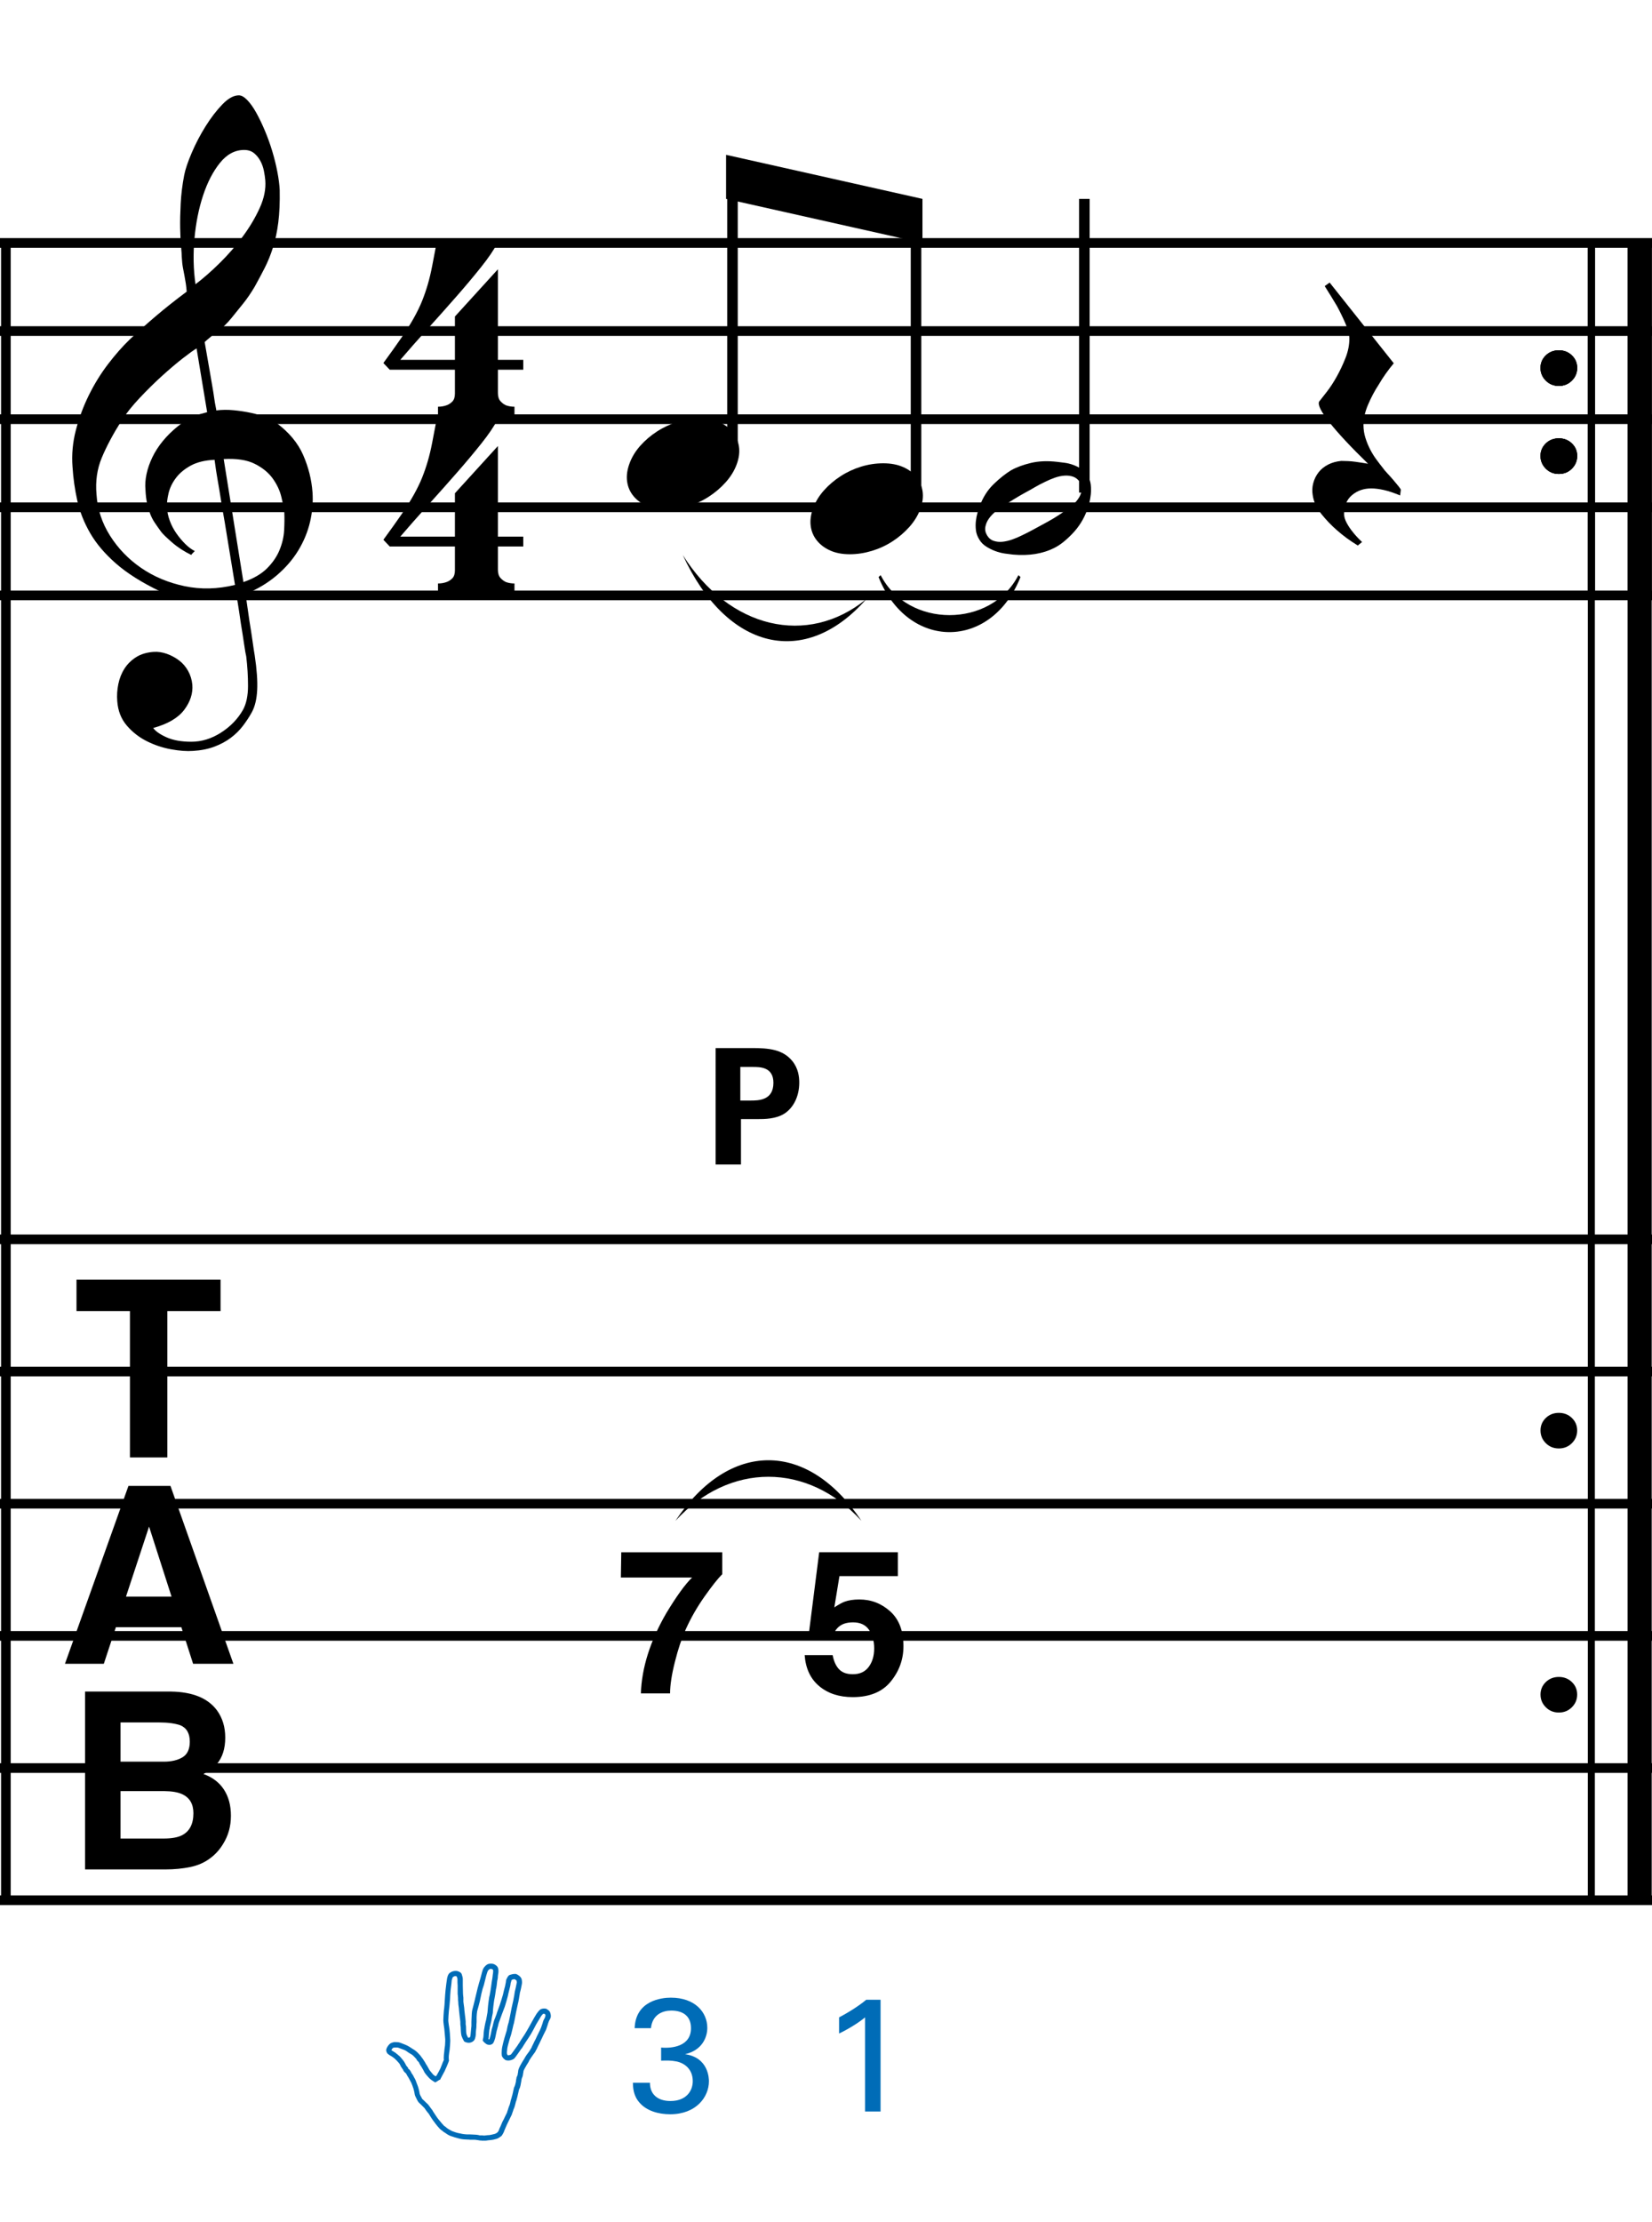 <?xml version="1.0" encoding="utf-8"?>
<!-- Generator: Adobe Illustrator 14.0.0, SVG Export Plug-In . SVG Version: 6.00 Build 43363)  -->
<!DOCTYPE svg PUBLIC "-//W3C//DTD SVG 1.1//EN" "http://www.w3.org/Graphics/SVG/1.1/DTD/svg11.dtd">
<svg version="1.1" id="Layer_1" xmlns="http://www.w3.org/2000/svg" xmlns:xlink="http://www.w3.org/1999/xlink" x="0px" y="0px"
	 width="175.5px" height="236px" viewBox="0 0 175.5 236" enable-background="new 0 0 175.5 236" xml:space="preserve">
<line fill="none" stroke="#000000" stroke-width="1.024" stroke-miterlimit="10" x1="0.625" y1="25.805" x2="0.625" y2="201.835"/>
<g>
	<path d="M25.15,63.361c-0.699,0.125-1.441,0.2-2.228,0.225s-1.554,0.006-2.302-0.056c-0.749-0.062-1.441-0.149-2.078-0.262
		C17.906,63.156,17.388,63,16.989,62.8c-1.922-0.923-3.476-1.903-4.661-2.938c-1.186-1.036-2.103-2.115-2.751-3.239
		C8.927,55.5,8.472,54.345,8.209,53.16s-0.431-2.377-0.505-3.575c-0.1-1.297,0.019-2.595,0.355-3.894
		c0.337-1.297,0.799-2.539,1.385-3.725c0.586-1.185,1.26-2.277,2.022-3.276c0.761-0.998,1.528-1.872,2.302-2.621
		c0.898-0.848,1.84-1.69,2.827-2.527c0.985-0.836,2.065-1.69,3.238-2.564c-0.025-0.324-0.056-0.611-0.094-0.861
		s-0.081-0.505-0.131-0.768c-0.05-0.262-0.106-0.555-0.168-0.88c-0.063-0.324-0.106-0.724-0.131-1.198
		c0-0.2-0.025-0.568-0.075-1.104c-0.05-0.537-0.082-1.185-0.094-1.947c-0.013-0.761,0.006-1.628,0.056-2.602
		c0.05-0.973,0.174-1.984,0.375-3.032c0.125-0.624,0.393-1.417,0.805-2.377c0.412-0.96,0.899-1.891,1.46-2.789
		s1.154-1.672,1.778-2.321c0.624-0.648,1.21-0.973,1.759-0.973c0.274,0,0.574,0.168,0.898,0.505
		c0.324,0.337,0.643,0.786,0.955,1.348s0.618,1.198,0.917,1.909c0.299,0.711,0.562,1.441,0.786,2.19
		c0.225,0.749,0.405,1.485,0.543,2.208c0.137,0.724,0.218,1.361,0.243,1.91c0.024,1.298-0.025,2.439-0.15,3.425
		c-0.125,0.986-0.312,1.872-0.562,2.658s-0.542,1.51-0.879,2.171c-0.337,0.662-0.693,1.329-1.067,2.003
		c-0.399,0.674-0.805,1.267-1.216,1.778c-0.412,0.512-0.83,1.029-1.254,1.553c-0.449,0.549-0.917,1.005-1.404,1.367
		c-0.487,0.362-0.968,0.755-1.441,1.179c0.225,1.273,0.424,2.421,0.599,3.444c0.075,0.449,0.149,0.886,0.225,1.311
		c0.075,0.424,0.137,0.817,0.187,1.179c0.05,0.362,0.1,0.662,0.15,0.898c0.05,0.237,0.075,0.381,0.075,0.431
		c0.599-0.075,1.217-0.081,1.853-0.019c0.637,0.062,1.248,0.156,1.834,0.281c0.586,0.125,1.11,0.287,1.573,0.487
		c0.461,0.2,0.829,0.387,1.104,0.562c1.348,0.999,2.303,2.141,2.864,3.426c0.562,1.286,0.892,2.602,0.992,3.949
		c0.075,1.048-0.013,2.103-0.262,3.164c-0.25,1.061-0.668,2.071-1.254,3.033c-0.586,0.96-1.348,1.84-2.284,2.639
		c-0.936,0.798-2.04,1.46-3.313,1.984c0.15,1.023,0.287,1.971,0.412,2.845c0.125,0.749,0.237,1.479,0.337,2.19
		s0.174,1.204,0.225,1.479c0.225,1.497,0.312,2.726,0.262,3.688c-0.05,0.96-0.237,1.741-0.562,2.34
		c-0.275,0.499-0.593,0.985-0.955,1.46c-0.362,0.474-0.792,0.898-1.292,1.273c-0.5,0.375-1.08,0.686-1.741,0.936
		c-0.661,0.249-1.417,0.399-2.265,0.449c-0.649,0.05-1.423-0.007-2.321-0.168c-0.898-0.163-1.759-0.449-2.583-0.861
		c-0.824-0.412-1.535-0.967-2.134-1.666c-0.599-0.699-0.936-1.56-1.011-2.583c-0.05-0.599-0.013-1.205,0.112-1.816
		c0.125-0.612,0.343-1.16,0.655-1.647c0.312-0.487,0.724-0.893,1.235-1.217c0.511-0.325,1.142-0.512,1.891-0.562
		c0.449-0.025,0.904,0.043,1.367,0.206c0.461,0.162,0.892,0.393,1.292,0.692c0.399,0.299,0.724,0.674,0.973,1.123
		s0.399,0.936,0.449,1.46c0.075,0.923-0.212,1.816-0.861,2.677c-0.649,0.861-1.747,1.503-3.294,1.928
		c0.249,0.349,0.724,0.68,1.422,0.992c0.699,0.312,1.573,0.468,2.621,0.468c1.098,0,2.153-0.325,3.164-0.973
		c1.011-0.649,1.791-1.46,2.34-2.434c0.349-0.649,0.524-1.492,0.524-2.527c0-1.036-0.063-2.078-0.188-3.126
		c-0.05-0.175-0.125-0.605-0.225-1.292c-0.1-0.687-0.212-1.404-0.337-2.152C25.474,65.408,25.324,64.434,25.15,63.361z
		 M20.264,49.454c-0.661,0.362-1.186,0.799-1.572,1.31c-0.387,0.512-0.649,1.055-0.786,1.628c-0.137,0.575-0.193,1.086-0.168,1.535
		c0.024,0.449,0.125,0.911,0.299,1.385c0.174,0.474,0.406,0.917,0.693,1.329c0.287,0.412,0.599,0.786,0.936,1.123
		s0.68,0.592,1.029,0.768c-0.05,0.049-0.093,0.093-0.131,0.131s-0.082,0.081-0.131,0.131c-0.05,0.05-0.087,0.1-0.112,0.15
		c-0.773-0.375-1.454-0.818-2.04-1.329c-0.587-0.512-0.968-0.88-1.142-1.104c-0.275-0.374-0.512-0.711-0.711-1.011
		c-0.2-0.299-0.362-0.618-0.487-0.955c-0.125-0.337-0.231-0.705-0.318-1.104c-0.088-0.399-0.144-0.873-0.168-1.422
		c-0.05-0.524-0.013-1.08,0.112-1.666c0.125-0.586,0.331-1.179,0.618-1.778c0.287-0.599,0.661-1.179,1.123-1.741
		s1.004-1.092,1.629-1.591c0.324-0.249,0.618-0.449,0.879-0.599c0.262-0.149,0.505-0.281,0.73-0.393
		c0.225-0.112,0.456-0.199,0.693-0.262c0.237-0.062,0.493-0.131,0.768-0.206l-1.123-6.776c-0.3,0.175-0.787,0.524-1.46,1.048
		s-1.41,1.148-2.208,1.872c-0.799,0.724-1.591,1.504-2.377,2.34c-0.786,0.836-1.429,1.641-1.928,2.415
		c-0.898,1.423-1.597,2.733-2.096,3.931c-0.5,1.198-0.687,2.496-0.562,3.893c0.099,1.573,0.58,3.039,1.441,4.399
		c0.861,1.36,1.965,2.502,3.313,3.426c1.348,0.923,2.883,1.566,4.605,1.928c1.722,0.361,3.506,0.318,5.354-0.131
		c-0.399-2.471-0.762-4.68-1.086-6.626c-0.149-0.824-0.287-1.634-0.412-2.433c-0.125-0.799-0.243-1.51-0.355-2.134
		c-0.112-0.624-0.219-1.322-0.318-2.096C21.768,48.886,20.925,49.092,20.264,49.454z M25.936,15.928
		c-0.973,0-1.829,0.456-2.564,1.366c-0.736,0.912-1.335,2.066-1.797,3.463c-0.462,1.398-0.768,2.933-0.917,4.604
		c-0.15,1.672-0.113,3.282,0.112,4.83c0.823-0.624,1.685-1.379,2.583-2.265c0.898-0.885,1.716-1.828,2.452-2.826
		c0.736-0.998,1.335-2.009,1.797-3.033c0.461-1.023,0.655-1.997,0.581-2.92c-0.025-0.3-0.075-0.637-0.15-1.011
		c-0.075-0.375-0.2-0.724-0.375-1.048c-0.175-0.324-0.399-0.599-0.674-0.824C26.709,16.041,26.36,15.928,25.936,15.928z
		 M25.861,61.827c1.073-0.375,1.909-0.861,2.508-1.46c0.599-0.599,1.042-1.249,1.329-1.947c0.287-0.699,0.449-1.398,0.487-2.097
		c0.037-0.699,0.043-1.323,0.019-1.872c-0.05-0.449-0.156-1.011-0.318-1.685c-0.163-0.674-0.468-1.323-0.917-1.947
		c-0.449-0.624-1.086-1.142-1.91-1.554c-0.823-0.412-1.922-0.58-3.294-0.505L25.861,61.827z"/>
</g>
<g>
	<path d="M23.43,135.915v3.345h-5.652v15.547h-3.974V139.26H8.127v-3.345H23.43z"/>
</g>
<g>
	<path d="M13.645,157.83h4.466l6.684,18.892h-4.281l-1.247-3.884h-6.957l-1.281,3.884H6.901L13.645,157.83z M13.385,169.583h4.838
		l-2.387-7.434L13.385,169.583z"/>
</g>
<g>
	<path d="M23.062,181.684c0.578,0.804,0.867,1.765,0.867,2.884c0,1.153-0.292,2.081-0.875,2.781
		c-0.326,0.394-0.806,0.752-1.441,1.077c0.964,0.35,1.692,0.905,2.183,1.666s0.736,1.684,0.736,2.769
		c0,1.119-0.28,2.123-0.841,3.012c-0.357,0.59-0.803,1.085-1.338,1.486c-0.603,0.462-1.314,0.778-2.134,0.949
		c-0.82,0.171-1.71,0.256-2.67,0.256H9.037v-18.892h9.13C20.47,179.706,22.102,180.376,23.062,181.684z M12.805,182.952v4.166h4.592
		c0.82,0,1.486-0.156,1.998-0.468c0.512-0.312,0.768-0.865,0.768-1.66c0-0.88-0.338-1.461-1.015-1.743
		c-0.583-0.196-1.328-0.295-2.232-0.295H12.805z M12.805,190.245v5.037h4.587c0.819,0,1.457-0.11,1.913-0.333
		c0.828-0.41,1.242-1.196,1.242-2.358c0-0.982-0.401-1.657-1.204-2.025c-0.448-0.205-1.077-0.312-1.888-0.32H12.805z"/>
</g>
<g>
	<path d="M52.896,58.045v2.471c0,0.375,0.087,0.661,0.262,0.861c0.174,0.199,0.375,0.349,0.599,0.449
		c0.274,0.099,0.574,0.149,0.898,0.149v0.974h-8.124v-0.974c0.324,0,0.624-0.05,0.898-0.149c0.225-0.075,0.43-0.206,0.618-0.393
		c0.187-0.188,0.281-0.468,0.281-0.842v-2.546h-6.926l-0.674-0.711c0.749-1.023,1.385-1.916,1.91-2.677
		c0.524-0.761,0.967-1.466,1.329-2.115c0.361-0.648,0.655-1.254,0.879-1.815c0.225-0.562,0.424-1.142,0.599-1.741
		c0.174-0.599,0.331-1.254,0.468-1.965s0.293-1.528,0.468-2.452h6.477c-0.375,0.724-0.955,1.579-1.741,2.564
		c-0.786,0.986-1.666,2.035-2.64,3.145c-0.973,1.111-1.984,2.247-3.032,3.407c-1.048,1.16-2.021,2.265-2.92,3.313h5.803v-4.605
		l4.567-5.017v9.622h2.695v1.048H52.896z"/>
</g>
<g>
	<path d="M52.896,39.271v2.471c0,0.375,0.087,0.661,0.262,0.861c0.174,0.199,0.375,0.349,0.599,0.449
		c0.274,0.099,0.574,0.149,0.898,0.149v0.974h-8.124v-0.974c0.324,0,0.624-0.05,0.898-0.149c0.225-0.075,0.43-0.206,0.618-0.393
		c0.187-0.188,0.281-0.468,0.281-0.842v-2.546h-6.926l-0.674-0.711c0.749-1.023,1.385-1.916,1.91-2.677
		c0.524-0.761,0.967-1.466,1.329-2.115c0.361-0.648,0.655-1.254,0.879-1.815c0.225-0.562,0.424-1.142,0.599-1.741
		c0.174-0.599,0.331-1.254,0.468-1.965s0.293-1.528,0.468-2.452h6.477c-0.375,0.724-0.955,1.579-1.741,2.564
		c-0.786,0.986-1.666,2.035-2.64,3.145c-0.973,1.111-1.984,2.247-3.032,3.407c-1.048,1.16-2.021,2.265-2.92,3.313h5.803v-4.605
		l4.567-5.017v9.622h2.695v1.048H52.896z"/>
</g>
<line fill="none" stroke="#000000" stroke-width="2.562" stroke-miterlimit="10" x1="174.188" y1="25.805" x2="174.188" y2="63.242"/>
<line fill="none" stroke="#000000" stroke-width="0.747" stroke-miterlimit="10" x1="169.055" y1="25.805" x2="169.055" y2="63.242"/>
<g>
	<path d="M163.656,39.08c0-0.524,0.188-0.967,0.562-1.329c0.375-0.362,0.836-0.543,1.386-0.543c0.549,0,1.011,0.181,1.385,0.543
		c0.375,0.362,0.562,0.805,0.562,1.329c0,0.524-0.187,0.973-0.562,1.348c-0.374,0.374-0.836,0.562-1.385,0.562
		c-0.55,0-1.011-0.188-1.386-0.562C163.844,40.053,163.656,39.604,163.656,39.08z"/>
</g>
<g>
	<path d="M163.656,48.43c0-0.524,0.188-0.967,0.562-1.329c0.375-0.362,0.836-0.543,1.386-0.543c0.549,0,1.011,0.181,1.385,0.543
		c0.375,0.362,0.562,0.805,0.562,1.329c0,0.524-0.187,0.973-0.562,1.348c-0.374,0.374-0.836,0.562-1.385,0.562
		c-0.55,0-1.011-0.188-1.386-0.562C163.844,49.403,163.656,48.954,163.656,48.43z"/>
</g>
<line fill="none" stroke="#000000" stroke-width="2.562" stroke-miterlimit="10" x1="174.188" y1="25.805" x2="174.188" y2="63.242"/>
<line fill="none" stroke="#000000" stroke-width="0.747" stroke-miterlimit="10" x1="169.055" y1="25.805" x2="169.055" y2="63.242"/>
<g>
	<path d="M163.656,39.08c0-0.524,0.188-0.967,0.562-1.329c0.375-0.362,0.836-0.543,1.386-0.543c0.549,0,1.011,0.181,1.385,0.543
		c0.375,0.362,0.562,0.805,0.562,1.329c0,0.524-0.187,0.973-0.562,1.348c-0.374,0.374-0.836,0.562-1.385,0.562
		c-0.55,0-1.011-0.188-1.386-0.562C163.844,40.053,163.656,39.604,163.656,39.08z"/>
</g>
<g>
	<path d="M163.656,48.43c0-0.524,0.188-0.967,0.562-1.329c0.375-0.362,0.836-0.543,1.386-0.543c0.549,0,1.011,0.181,1.385,0.543
		c0.375,0.362,0.562,0.805,0.562,1.329c0,0.524-0.187,0.973-0.562,1.348c-0.374,0.374-0.836,0.562-1.385,0.562
		c-0.55,0-1.011-0.188-1.386-0.562C163.844,49.403,163.656,48.954,163.656,48.43z"/>
</g>
<line fill="none" stroke="#000000" stroke-width="2.562" stroke-miterlimit="10" x1="174.188" y1="25.805" x2="174.188" y2="201.835"/>
<line fill="none" stroke="#000000" stroke-width="0.747" stroke-miterlimit="10" x1="169.055" y1="25.805" x2="169.055" y2="201.835"/>
<g>
	<path d="M163.656,39.08c0-0.524,0.188-0.967,0.562-1.329c0.375-0.362,0.836-0.543,1.386-0.543c0.549,0,1.011,0.181,1.385,0.543
		c0.375,0.362,0.562,0.805,0.562,1.329c0,0.524-0.187,0.973-0.562,1.348c-0.374,0.374-0.836,0.562-1.385,0.562
		c-0.55,0-1.011-0.188-1.386-0.562C163.844,40.053,163.656,39.604,163.656,39.08z"/>
</g>
<g>
	<path d="M163.656,48.43c0-0.524,0.188-0.967,0.562-1.329c0.375-0.362,0.836-0.543,1.386-0.543c0.549,0,1.011,0.181,1.385,0.543
		c0.375,0.362,0.562,0.805,0.562,1.329c0,0.524-0.187,0.973-0.562,1.348c-0.374,0.374-0.836,0.562-1.385,0.562
		c-0.55,0-1.011-0.188-1.386-0.562C163.844,49.403,163.656,48.954,163.656,48.43z"/>
</g>
<g>
	<path d="M163.656,151.94c0-0.523,0.188-0.967,0.562-1.329c0.375-0.361,0.836-0.543,1.386-0.543c0.549,0,1.011,0.182,1.385,0.543
		c0.375,0.362,0.562,0.806,0.562,1.329c0,0.524-0.187,0.974-0.562,1.348c-0.374,0.375-0.836,0.562-1.385,0.562
		c-0.55,0-1.011-0.187-1.386-0.562C163.844,152.914,163.656,152.465,163.656,151.94z"/>
</g>
<g>
	<path d="M163.656,179.99c0-0.523,0.188-0.967,0.562-1.329c0.375-0.361,0.836-0.543,1.386-0.543c0.549,0,1.011,0.182,1.385,0.543
		c0.375,0.362,0.562,0.806,0.562,1.329c0,0.524-0.187,0.974-0.562,1.348c-0.374,0.375-0.836,0.562-1.385,0.562
		c-0.55,0-1.011-0.187-1.386-0.562C163.844,180.964,163.656,180.515,163.656,179.99z"/>
</g>
<line fill="none" stroke="#000000" stroke-width="1.028" stroke-miterlimit="10" x1="0" y1="25.805" x2="175.748" y2="25.805"/>
<line fill="none" stroke="#000000" stroke-width="1.028" stroke-miterlimit="10" x1="0" y1="35.164" x2="175.748" y2="35.164"/>
<line fill="none" stroke="#000000" stroke-width="1.028" stroke-miterlimit="10" x1="0" y1="44.524" x2="175.748" y2="44.524"/>
<line fill="none" stroke="#000000" stroke-width="1.028" stroke-miterlimit="10" x1="0" y1="53.882" x2="175.748" y2="53.882"/>
<line fill="none" stroke="#000000" stroke-width="1.028" stroke-miterlimit="10" x1="0" y1="63.242" x2="175.748" y2="63.242"/>
<line fill="none" stroke="#000000" stroke-width="1.028" stroke-miterlimit="10" x1="0" y1="131.64" x2="175.748" y2="131.64"/>
<line fill="none" stroke="#000000" stroke-width="1.028" stroke-miterlimit="10" x1="0" y1="145.679" x2="175.748" y2="145.679"/>
<line fill="none" stroke="#000000" stroke-width="1.028" stroke-miterlimit="10" x1="0" y1="159.717" x2="175.748" y2="159.717"/>
<line fill="none" stroke="#000000" stroke-width="1.028" stroke-miterlimit="10" x1="0" y1="173.757" x2="175.748" y2="173.757"/>
<line fill="none" stroke="#000000" stroke-width="1.028" stroke-miterlimit="10" x1="0" y1="187.796" x2="175.748" y2="187.796"/>
<line fill="none" stroke="#000000" stroke-width="1.028" stroke-miterlimit="10" x1="0" y1="201.835" x2="175.748" y2="201.835"/>
<g>
</g>
<g>
</g>
<g>
	<path d="M76.024,111.321h3.825c1.784,0,3.276,0.12,4.305,1.355c0.652,0.789,0.755,1.681,0.755,2.315c0,1.44-0.6,2.658-1.578,3.293
		c-0.909,0.583-2.161,0.583-2.812,0.583h-1.801v4.819h-2.693V111.321z M78.648,116.896h1.063c0.857,0,2.453,0,2.453-1.887
		c0-1.681-1.423-1.681-2.178-1.681h-1.338V116.896z"/>
</g>
<g>
	<path d="M66.88,49.216c0.25-0.674,0.63-1.297,1.142-1.872c0.511-0.574,1.104-1.079,1.778-1.516
		c0.674-0.437,1.397-0.773,2.171-1.011c0.773-0.237,1.56-0.356,2.358-0.356c0.798,0,1.498,0.131,2.097,0.393
		c0.599,0.262,1.073,0.612,1.422,1.048c0.349,0.437,0.567,0.949,0.655,1.535c0.087,0.586,0.006,1.217-0.243,1.891
		c-0.25,0.674-0.637,1.304-1.161,1.891c-0.524,0.586-1.123,1.098-1.797,1.535c-0.674,0.437-1.404,0.773-2.19,1.011
		s-1.566,0.356-2.34,0.356c-0.799,0-1.492-0.131-2.078-0.393c-0.587-0.262-1.061-0.618-1.423-1.067
		c-0.362-0.449-0.58-0.967-0.655-1.553C66.543,50.52,66.63,49.89,66.88,49.216z"/>
</g>
<line fill="none" stroke="#000000" stroke-width="1.121" stroke-miterlimit="10" x1="77.816" y1="47.643" x2="77.816" y2="18.785"/>
<g>
	<path fill="#006CB7" d="M51.214,227.376c-0.041-0.02-0.122-0.02-0.223-0.02c-0.081,0-0.162-0.041-0.264-0.041
		c-0.101-0.021-0.223-0.04-0.324-0.04c-0.102,0-0.284,0-0.446,0c-0.142-0.021-0.264-0.021-0.345-0.021
		c-0.162,0-0.547-0.021-0.832-0.102c-0.243-0.061-0.73-0.203-0.933-0.284c-0.183-0.061-0.446-0.243-0.588-0.345
		c-0.02,0-0.041-0.02-0.061-0.04c-0.061-0.021-0.102-0.062-0.142-0.102c-0.041-0.041-0.101-0.081-0.162-0.122
		c-0.203-0.121-0.669-0.729-0.75-0.852c-0.162-0.183-0.568-0.831-0.608-0.912c-0.041-0.041-0.081-0.102-0.142-0.162
		c-0.102-0.143-0.244-0.325-0.304-0.426c-0.142-0.143-0.325-0.325-0.426-0.427c-0.101-0.081-0.263-0.223-0.345-0.426
		c-0.02-0.02-0.041-0.081-0.061-0.121c-0.081-0.162-0.183-0.345-0.203-0.487c-0.021-0.182-0.122-0.608-0.183-0.75
		c-0.021-0.04-0.041-0.081-0.041-0.122c-0.061-0.142-0.142-0.385-0.203-0.466c-0.041-0.061-0.081-0.162-0.142-0.264
		c-0.061-0.102-0.122-0.243-0.183-0.305c-0.041-0.081-0.081-0.162-0.122-0.223c-0.021-0.021-0.041-0.081-0.061-0.102
		c0,0-0.02,0-0.02-0.021c-0.061-0.04-0.102-0.061-0.163-0.142v-0.021c-0.061-0.04-0.101-0.102-0.101-0.183
		c-0.041-0.02-0.081-0.081-0.102-0.142c-0.041-0.04-0.081-0.102-0.142-0.203c-0.041-0.101-0.122-0.243-0.142-0.283
		c-0.041-0.041-0.041-0.062-0.082-0.102c-0.101-0.122-0.284-0.324-0.385-0.405c-0.041-0.062-0.101-0.082-0.142-0.122
		c-0.081-0.061-0.142-0.122-0.223-0.162c-0.122-0.061-0.345-0.203-0.426-0.284c-0.122-0.102-0.203-0.345-0.142-0.507
		c0.041-0.162,0.203-0.405,0.345-0.527c0.162-0.162,0.446-0.183,0.466-0.203c0.041,0,0.122,0,0.162,0c0.102,0,0.325,0,0.487,0.062
		c0.325,0.121,0.75,0.283,0.933,0.405c0.142,0.102,0.466,0.284,0.608,0.386c0.142,0.081,0.466,0.405,0.547,0.507
		c0.081,0.081,0.162,0.202,0.183,0.243c0.041,0.061,0.142,0.162,0.182,0.243c0.041,0.061,0.102,0.183,0.183,0.284
		c0.041,0.102,0.102,0.183,0.122,0.223c0.082,0.102,0.284,0.487,0.345,0.588c0.041,0.081,0.304,0.386,0.406,0.508
		c0.061,0.061,0.183,0.121,0.243,0.182l0.102-0.061c0.122-0.202,0.365-0.648,0.406-0.75c0.041-0.061,0.081-0.224,0.142-0.345
		c0.061-0.162,0.122-0.305,0.142-0.365c0.041-0.081,0.081-0.162,0.102-0.223c-0.021-0.081-0.021-0.325,0-0.527
		c0.02-0.122,0.041-0.365,0.061-0.588c0.021-0.203,0.061-0.386,0.061-0.446c0.021-0.284,0.021-0.507,0.021-0.629
		c-0.021-0.203-0.082-1.014-0.102-1.136c-0.021-0.122-0.102-0.689-0.102-0.872s0.041-0.852,0.061-1.055
		c0.041-0.183,0.101-1.054,0.101-1.176c0-0.142,0.061-0.831,0.082-1.034c0.041-0.426,0.122-0.953,0.142-1.095
		c0-0.041,0.081-0.589,0.345-0.71c0.142-0.102,0.345-0.183,0.568-0.183c0.021,0,0.021,0,0.041,0c0.223,0,0.527,0.142,0.608,0.324
		c0.041,0.142,0.122,0.365,0.122,0.527c0,0.061,0,0.203,0,0.324c0,0.143,0,0.284,0,0.365c0,0.142,0.021,0.669,0.021,0.852
		c0,0.102,0.02,0.264,0.041,0.446c0,0.142,0,0.324,0,0.426c0.021,0.102,0.041,0.386,0.081,0.608
		c0.021,0.122,0.021,0.223,0.021,0.264c0.02,0.122,0.061,0.548,0.081,0.689c0.02,0.102,0.041,0.345,0.061,0.567
		c0,0.082,0,0.183,0,0.224v0.021c0,0.02,0,0.081,0.021,0.142c0.02,0.102,0.02,0.223,0.02,0.345c0,0.223,0.021,0.527,0.041,0.588
		c0.02,0.081,0.101,0.243,0.162,0.365c0.041,0,0.061,0.021,0.081,0.021c0.081-0.021,0.142-0.062,0.142-0.062
		c0.02-0.04,0.061-0.243,0.061-0.345c0-0.061,0.021-0.202,0.041-0.445c0.021-0.143,0.041-0.345,0.041-0.406c0-0.04,0-0.223,0-0.405
		c0-0.223,0.021-0.467,0.021-0.527c0-0.142,0.02-0.629,0.081-0.812c0.041-0.162,0.223-0.831,0.264-1.034l0.041-0.182
		c0.081-0.325,0.223-0.953,0.264-1.096c0.02-0.081,0.081-0.264,0.122-0.446c0.061-0.202,0.122-0.426,0.162-0.547
		c0.142-0.568,0.244-0.934,0.304-1.034c0.061-0.122,0.304-0.446,0.588-0.508c0.101-0.02,0.182-0.02,0.264-0.02
		c0.122,0,0.203,0.02,0.304,0.061c0.122,0.061,0.385,0.203,0.426,0.467c0.041,0.142,0.041,0.385,0,0.567
		c-0.021,0.102-0.041,0.284-0.041,0.426c-0.021,0.143-0.041,0.243-0.061,0.305c0,0.081-0.041,0.304-0.061,0.527
		c-0.02,0.162-0.061,0.345-0.081,0.405v0.04c-0.041,0.365-0.122,0.771-0.142,0.893c-0.041,0.122-0.102,0.669-0.122,0.812
		c-0.02,0.142-0.061,0.567-0.061,0.729c-0.041,0.162-0.142,0.71-0.162,0.872c-0.021,0.081-0.102,0.426-0.163,0.669
		c0,0.102-0.02,0.203-0.041,0.244c-0.02,0.162-0.061,0.567-0.061,0.689c0,0.101-0.021,0.202-0.041,0.304
		c0.041,0.021,0.061,0.041,0.081,0.041c0.041-0.041,0.061-0.143,0.101-0.284c0.021-0.041,0.061-0.243,0.102-0.426
		c0.041-0.224,0.081-0.446,0.122-0.548c0.021-0.04,0.041-0.121,0.061-0.223c0.041-0.224,0.122-0.467,0.162-0.608
		c0.041-0.081,0.122-0.284,0.183-0.467c0.041-0.102,0.081-0.183,0.081-0.243c0.061-0.162,0.264-0.71,0.324-0.893
		c0.061-0.183,0.284-0.892,0.325-1.054c0.041-0.183,0.183-0.791,0.243-0.974c0-0.081,0.041-0.203,0.061-0.305
		c0-0.121,0.041-0.243,0.041-0.304c0.041-0.061,0.162-0.446,0.385-0.527c0.142-0.041,0.325-0.102,0.507-0.102
		c0.041,0,0.102,0,0.142,0c0.203,0.061,0.527,0.284,0.608,0.548c0.041,0.202,0.061,0.365,0.021,0.547
		c-0.021,0.143-0.142,0.73-0.203,0.893c0,0.102-0.041,0.243-0.061,0.386c-0.021,0.183-0.061,0.364-0.081,0.466
		c0,0.041-0.021,0.143-0.061,0.284c-0.081,0.324-0.162,0.791-0.203,0.933c-0.021,0.183-0.203,1.014-0.244,1.237
		c-0.041,0.061-0.061,0.223-0.101,0.385c-0.061,0.284-0.142,0.568-0.183,0.751c-0.102,0.283-0.244,0.771-0.284,0.953l-0.02,0.061
		c-0.041,0.183-0.122,0.446-0.122,0.669c-0.041,0.224-0.021,0.365,0,0.406c0,0.04,0.061,0.101,0.081,0.121h0.02
		c0.041,0,0.081,0,0.122-0.021h0.021c0.081-0.02,0.122-0.04,0.162-0.061c0.081-0.081,0.548-0.75,0.669-0.912
		c0.041-0.041,0.101-0.183,0.203-0.305c0.183-0.324,0.345-0.547,0.385-0.608c0.061-0.081,0.365-0.567,0.406-0.648
		c0.061-0.081,0.466-0.832,0.547-0.974c0.081-0.162,0.426-0.75,0.507-0.872c0.082-0.122,0.264-0.365,0.406-0.467
		c0.102-0.061,0.264-0.101,0.406-0.101c0.081,0,0.142,0.02,0.203,0.02c0.183,0.102,0.406,0.244,0.446,0.446
		c0.041,0.122,0.101,0.365,0.02,0.548c-0.02,0.061-0.081,0.183-0.142,0.284c-0.021,0.061-0.061,0.121-0.061,0.162
		c-0.021,0.021-0.061,0.162-0.102,0.304c-0.061,0.183-0.122,0.386-0.162,0.487c-0.081,0.142-0.223,0.466-0.304,0.608
		c-0.02,0.04-0.061,0.121-0.102,0.223c-0.101,0.223-0.243,0.486-0.304,0.629c-0.081,0.142-0.182,0.385-0.263,0.547
		c-0.041,0.082-0.061,0.143-0.102,0.183c-0.041,0.122-0.162,0.305-0.284,0.446c-0.081,0.102-0.365,0.527-0.426,0.629
		c-0.041,0.121-0.142,0.284-0.223,0.405c-0.02,0.041-0.061,0.062-0.061,0.102c-0.081,0.122-0.284,0.486-0.325,0.608
		c0,0.061-0.02,0.162-0.041,0.264c-0.02,0.162-0.041,0.264-0.061,0.324c-0.041,0.081-0.081,0.224-0.102,0.264
		c0,0.061-0.041,0.284-0.061,0.386c0,0.04-0.081,0.527-0.182,0.669c-0.021,0.021-0.021,0.041-0.021,0.041v0.02
		c-0.02,0.021-0.081,0.365-0.122,0.507c-0.021,0.041-0.021,0.102-0.041,0.183c-0.061,0.203-0.122,0.426-0.142,0.527
		c-0.041,0.041-0.041,0.143-0.081,0.264c-0.061,0.243-0.102,0.405-0.142,0.487c-0.041,0.061-0.101,0.243-0.142,0.385
		c-0.061,0.142-0.082,0.243-0.102,0.305c-0.041,0.061-0.304,0.648-0.406,0.831c-0.061,0.122-0.162,0.324-0.304,0.669
		c0,0.041-0.041,0.081-0.041,0.102c-0.041,0.081-0.061,0.142-0.101,0.264c-0.081,0.162-0.142,0.264-0.223,0.386
		c-0.102,0.081-0.142,0.121-0.244,0.182c-0.02,0-0.041,0.021-0.061,0.041c-0.162,0.102-0.325,0.142-0.608,0.203
		c-0.223,0.04-0.304,0.04-0.507,0.061c-0.061,0-0.102,0.021-0.142,0.021c-0.081,0.02-0.162,0.02-0.284,0.02
		C51.356,227.376,51.295,227.376,51.214,227.376z M51.64,226.809c0.061,0,0.122-0.021,0.203-0.021c0.182,0,0.223-0.021,0.426-0.061
		c0.264-0.061,0.345-0.081,0.405-0.122c0.041-0.02,0.061-0.04,0.081-0.04c0.061-0.041,0.082-0.061,0.102-0.081
		c0.081-0.102,0.102-0.122,0.142-0.224c0.041-0.121,0.061-0.183,0.101-0.264c0.021-0.04,0.041-0.081,0.061-0.121
		c0.142-0.345,0.243-0.588,0.325-0.71c0.061-0.122,0.304-0.648,0.385-0.791c0-0.04,0.041-0.183,0.081-0.264
		c0.061-0.202,0.101-0.345,0.142-0.426c0.041-0.061,0.102-0.284,0.122-0.385c0.02-0.143,0.061-0.244,0.081-0.325
		c0.041-0.081,0.081-0.324,0.142-0.486c0-0.081,0.041-0.142,0.041-0.183c0.02-0.102,0.061-0.324,0.101-0.446
		c0-0.081,0.041-0.162,0.102-0.284c0.041-0.081,0.081-0.304,0.122-0.445c0-0.102,0.041-0.325,0.061-0.386v-0.061l0.02-0.041
		c0.021-0.04,0.061-0.183,0.102-0.243c0-0.04,0.02-0.183,0.041-0.243c0.02-0.122,0.02-0.243,0.041-0.305
		c0.061-0.243,0.324-0.689,0.385-0.79c0.021-0.021,0.041-0.062,0.061-0.102c0.061-0.102,0.162-0.243,0.203-0.325
		c0.081-0.182,0.406-0.628,0.507-0.75c0.061-0.102,0.163-0.264,0.223-0.365c0.021-0.02,0.041-0.081,0.061-0.142
		c0.101-0.183,0.203-0.426,0.284-0.588c0.081-0.122,0.203-0.406,0.284-0.588c0.061-0.102,0.101-0.183,0.122-0.244
		c0.081-0.142,0.223-0.445,0.284-0.608c0.021-0.04,0.102-0.283,0.142-0.405c0.061-0.203,0.081-0.304,0.122-0.365
		c0.021-0.04,0.041-0.121,0.102-0.183c0.02-0.081,0.081-0.182,0.081-0.243c0.02-0.02,0.02-0.081,0-0.183
		c-0.021-0.02-0.081-0.061-0.142-0.081c-0.041,0-0.081,0.021-0.101,0.021c-0.041,0.041-0.163,0.162-0.244,0.305
		c-0.061,0.101-0.405,0.669-0.487,0.811c-0.081,0.162-0.486,0.933-0.547,1.014c-0.041,0.062-0.365,0.589-0.446,0.69
		c-0.041,0.061-0.243,0.364-0.365,0.567c-0.081,0.142-0.162,0.284-0.223,0.324c0,0-0.608,0.893-0.75,1.034
		c-0.142,0.102-0.264,0.143-0.405,0.183h-0.021c-0.061,0.021-0.142,0.021-0.243,0.021c-0.102,0-0.223-0.021-0.304-0.081
		c-0.122-0.081-0.304-0.264-0.345-0.446c-0.021-0.122-0.021-0.345,0-0.608c0.02-0.243,0.101-0.548,0.142-0.73l0.02-0.081
		c0.041-0.162,0.183-0.689,0.284-0.993c0.061-0.142,0.122-0.446,0.163-0.689c0.041-0.183,0.101-0.345,0.122-0.426
		c0.041-0.162,0.203-0.953,0.243-1.177c0.021-0.142,0.102-0.527,0.203-0.953c0.041-0.121,0.041-0.243,0.061-0.283
		c0.021-0.081,0.041-0.264,0.081-0.426c0.021-0.163,0.041-0.305,0.061-0.406c0.041-0.162,0.183-0.771,0.203-0.933
		c0.021-0.04,0.021-0.102-0.02-0.264c-0.041-0.04-0.142-0.121-0.223-0.142c-0.061,0-0.183,0.021-0.264,0.061
		c-0.041,0.041-0.081,0.122-0.081,0.203c-0.021,0.02-0.041,0.142-0.061,0.202c0,0.122-0.041,0.264-0.061,0.365
		c-0.041,0.183-0.203,0.771-0.223,0.933c-0.041,0.203-0.264,0.934-0.325,1.136c-0.081,0.203-0.284,0.751-0.345,0.913
		c-0.02,0.04-0.041,0.142-0.081,0.223c-0.061,0.203-0.142,0.386-0.183,0.507c-0.041,0.081-0.101,0.345-0.142,0.527
		c-0.041,0.102-0.061,0.183-0.061,0.243c-0.041,0.062-0.081,0.305-0.122,0.487c-0.061,0.283-0.081,0.426-0.102,0.486
		c-0.122,0.405-0.203,0.507-0.243,0.548c-0.102,0.102-0.244,0.142-0.365,0.142c-0.101,0-0.203-0.021-0.284-0.061
		c-0.122-0.081-0.244-0.183-0.304-0.243l-0.122-0.162l0.041-0.203c0.02-0.061,0.041-0.183,0.041-0.243
		c0-0.143,0.041-0.608,0.081-0.791c0.02-0.041,0.02-0.143,0.041-0.243c0.061-0.325,0.122-0.608,0.162-0.71
		c0.021-0.122,0.122-0.649,0.142-0.791c0-0.102,0.041-0.345,0.061-0.71c0.02-0.142,0.081-0.71,0.122-0.912
		c0.02-0.041,0.061-0.224,0.162-0.832v-0.061c0.021-0.041,0.041-0.223,0.061-0.386c0.041-0.283,0.061-0.466,0.081-0.547
		c0.02-0.041,0.02-0.162,0.041-0.243c0.02-0.203,0.041-0.386,0.061-0.487c0.021-0.081,0.021-0.223,0-0.365
		c-0.02,0-0.061-0.04-0.142-0.061c-0.021-0.021-0.021-0.021-0.061-0.021s-0.102,0.021-0.142,0.021
		c-0.061,0.021-0.182,0.143-0.223,0.224c-0.02,0.061-0.122,0.304-0.263,0.912c-0.041,0.142-0.082,0.345-0.142,0.567
		c-0.061,0.163-0.122,0.345-0.142,0.427c-0.041,0.142-0.183,0.75-0.243,1.074l-0.041,0.203c-0.041,0.183-0.223,0.852-0.284,1.055
		c-0.02,0.081-0.061,0.507-0.061,0.648c0,0.061,0,0.305,0,0.527c-0.021,0.183-0.021,0.365-0.021,0.405c0,0.062,0,0.203-0.041,0.467
		c-0.02,0.122-0.02,0.345-0.02,0.385c0,0.102-0.041,0.467-0.163,0.649c-0.122,0.162-0.304,0.264-0.527,0.284
		c-0.02,0-0.061,0-0.081,0c-0.162,0-0.304-0.062-0.365-0.081l-0.102-0.062l-0.061-0.101c-0.061-0.102-0.183-0.365-0.223-0.487
		c-0.061-0.223-0.081-0.669-0.081-0.771c0-0.081,0-0.183-0.021-0.264c0-0.102-0.021-0.142-0.021-0.203c0-0.04,0-0.121,0-0.243
		c-0.02-0.162-0.041-0.426-0.061-0.507c-0.021-0.162-0.061-0.608-0.081-0.729c0-0.021,0-0.143-0.021-0.264
		c-0.041-0.224-0.061-0.508-0.061-0.629c-0.021-0.102-0.021-0.264-0.021-0.426c-0.02-0.162-0.02-0.345-0.041-0.426
		c0-0.203,0-0.751,0-0.893c0-0.081-0.02-0.203-0.02-0.345s0-0.284,0-0.345c0-0.021-0.021-0.102-0.082-0.264
		c-0.02-0.021-0.081-0.04-0.122-0.04c-0.02,0-0.02,0-0.02,0c-0.081,0-0.163,0.04-0.264,0.101c-0.041,0.062-0.081,0.203-0.122,0.345
		c0,0.081-0.041,0.487-0.122,1.075c-0.02,0.162-0.061,0.852-0.061,0.953c0,0.162-0.102,1.074-0.122,1.237
		c-0.021,0.182-0.061,0.811-0.061,0.993c0,0.142,0.081,0.649,0.102,0.791c0.041,0.162,0.101,0.993,0.101,1.196
		c0.021,0.143,0,0.365-0.02,0.689c0,0.061-0.021,0.243-0.041,0.467c-0.041,0.202-0.061,0.446-0.081,0.588
		c-0.021,0.183,0,0.467,0,0.467l0.02,0.101l-0.041,0.062c0,0.02-0.041,0.162-0.102,0.283c-0.041,0.082-0.081,0.224-0.142,0.345
		c-0.081,0.163-0.142,0.305-0.163,0.365c-0.061,0.122-0.385,0.73-0.446,0.832l-0.041,0.101l-0.102,0.041l-0.223,0.142l-0.203,0.122
		l-0.203-0.122c-0.061-0.04-0.284-0.183-0.426-0.324c-0.101-0.102-0.405-0.446-0.507-0.608c-0.041-0.102-0.243-0.466-0.324-0.588
		c-0.041-0.061-0.081-0.142-0.142-0.223c-0.061-0.102-0.122-0.224-0.142-0.284c-0.02-0.021-0.101-0.102-0.142-0.143l-0.041-0.04
		l-0.02-0.041c-0.041-0.061-0.081-0.162-0.142-0.202c-0.061-0.081-0.324-0.345-0.405-0.386c-0.163-0.081-0.467-0.284-0.629-0.405
		c-0.061-0.041-0.284-0.142-0.811-0.324c-0.041-0.021-0.142-0.021-0.304-0.021c-0.041,0-0.061,0-0.081,0
		c-0.061,0-0.142,0.04-0.183,0.04c-0.041,0.062-0.142,0.183-0.162,0.244c0.081,0.04,0.203,0.142,0.284,0.182
		c0.122,0.062,0.223,0.143,0.304,0.224c0.061,0.04,0.102,0.061,0.142,0.121c0.142,0.082,0.304,0.284,0.466,0.487
		c0.021,0.021,0.061,0.061,0.061,0.081c0.081,0.081,0.142,0.203,0.243,0.385c0.041,0.062,0.061,0.122,0.081,0.163
		c0.041,0.061,0.102,0.101,0.122,0.142l0.081,0.102v0.081c0.021,0.021,0.041,0.021,0.061,0.04c0.021,0.021,0.021,0.021,0.041,0.021
		c0.102,0.102,0.142,0.203,0.203,0.284c0.021,0.061,0.041,0.102,0.061,0.142c0.102,0.102,0.162,0.243,0.243,0.386
		c0.021,0.061,0.082,0.162,0.102,0.183c0.081,0.142,0.142,0.345,0.243,0.608c0.021,0.04,0.041,0.081,0.041,0.101
		c0.081,0.183,0.203,0.67,0.223,0.853c0,0.081,0.102,0.264,0.142,0.345c0.041,0.04,0.061,0.101,0.081,0.142
		c0.021,0.081,0.102,0.162,0.183,0.223c0.162,0.143,0.426,0.426,0.507,0.487c0.081,0.121,0.223,0.304,0.345,0.466
		c0.041,0.062,0.081,0.122,0.122,0.143v0.02v0.021c0.142,0.203,0.467,0.73,0.608,0.893c0.244,0.304,0.527,0.629,0.608,0.71
		c0.102,0.061,0.183,0.121,0.244,0.183c0,0.02,0.041,0.04,0.061,0.04c0,0.021,0.041,0.021,0.061,0.061
		c0.122,0.062,0.365,0.224,0.507,0.284s0.548,0.203,0.852,0.243c0.223,0.062,0.588,0.102,0.71,0.102c0.081,0,0.203,0,0.345,0
		c0.162,0,0.345,0.021,0.446,0.021c0.142,0,0.284,0.021,0.405,0.04c0.061,0.021,0.142,0.041,0.163,0.041c0.142,0,0.223,0,0.284,0
		c0.081,0,0.122,0.021,0.183,0.021C51.519,226.829,51.58,226.809,51.64,226.809z"/>
</g>
<g>
	<path d="M86.385,53.965c0.25-0.674,0.63-1.297,1.142-1.872c0.511-0.574,1.104-1.079,1.778-1.516
		c0.674-0.437,1.398-0.773,2.172-1.011c0.773-0.237,1.559-0.356,2.359-0.356c0.797,0,1.496,0.131,2.096,0.393
		c0.6,0.262,1.072,0.612,1.422,1.048c0.35,0.437,0.568,0.949,0.656,1.535c0.086,0.586,0.006,1.217-0.244,1.891
		s-0.637,1.304-1.16,1.891c-0.523,0.586-1.123,1.098-1.797,1.535c-0.674,0.437-1.404,0.773-2.189,1.011
		c-0.787,0.237-1.566,0.356-2.34,0.356c-0.801,0-1.492-0.131-2.078-0.393c-0.587-0.262-1.062-0.618-1.423-1.067
		c-0.362-0.449-0.58-0.967-0.655-1.553C86.048,55.269,86.135,54.639,86.385,53.965z"/>
</g>
<line fill="none" stroke="#000000" stroke-width="1.121" stroke-miterlimit="10" x1="97.314" y1="52.323" x2="97.314" y2="23.465"/>
<polyline points="97.997,21.125 77.134,16.445 77.134,21.125 97.997,25.805 "/>
<line fill="none" stroke="#000000" stroke-width="1.121" stroke-miterlimit="10" x1="115.199" y1="52.323" x2="115.199" y2="21.125"/>
<g>
	<path d="M115.599,50.595c0.149,0.275,0.243,0.581,0.28,0.917s0.037,0.674,0,1.011s-0.094,0.655-0.168,0.955
		c-0.075,0.299-0.15,0.537-0.225,0.711c-0.351,0.948-0.874,1.784-1.573,2.508c-0.698,0.724-1.335,1.223-1.909,1.498
		c-1.223,0.624-2.683,0.861-4.38,0.711c-0.25-0.025-0.543-0.062-0.88-0.112c-0.337-0.05-0.674-0.137-1.011-0.262
		c-0.337-0.125-0.661-0.288-0.974-0.487c-0.312-0.2-0.556-0.449-0.729-0.749c-0.2-0.324-0.318-0.655-0.355-0.992
		c-0.038-0.337-0.038-0.662,0-0.974c0.037-0.312,0.093-0.599,0.168-0.861c0.075-0.262,0.149-0.493,0.225-0.693
		c0.35-0.948,0.849-1.734,1.497-2.358c0.649-0.624,1.261-1.11,1.835-1.46c0.574-0.324,1.278-0.586,2.115-0.786
		c0.836-0.2,1.778-0.237,2.826-0.112c0.2,0.025,0.449,0.056,0.749,0.093c0.3,0.038,0.604,0.112,0.917,0.225s0.611,0.262,0.898,0.449
		C115.192,50.015,115.423,50.271,115.599,50.595z M114.737,51.232c-0.2-0.3-0.443-0.499-0.73-0.599
		c-0.287-0.1-0.599-0.137-0.936-0.112c-0.337,0.025-0.681,0.1-1.029,0.225c-0.351,0.125-0.674,0.262-0.974,0.412
		c-0.425,0.2-0.805,0.4-1.142,0.599c-0.337,0.2-0.693,0.399-1.067,0.599c-0.725,0.399-1.46,0.849-2.209,1.348
		c-0.274,0.175-0.556,0.375-0.842,0.599c-0.287,0.225-0.531,0.474-0.73,0.749c-0.2,0.274-0.331,0.567-0.393,0.88
		c-0.063,0.312-0.007,0.618,0.168,0.917c0.175,0.3,0.412,0.499,0.711,0.599c0.3,0.1,0.618,0.131,0.955,0.094s0.68-0.119,1.029-0.244
		s0.674-0.262,0.974-0.412c0.424-0.2,0.817-0.399,1.18-0.599c0.361-0.2,0.729-0.399,1.104-0.599c0.374-0.2,0.729-0.4,1.066-0.599
		c0.337-0.2,0.705-0.437,1.104-0.711c0.249-0.175,0.518-0.375,0.805-0.599s0.53-0.474,0.73-0.749c0.199-0.274,0.33-0.567,0.393-0.88
		C114.968,51.837,114.911,51.531,114.737,51.232z"/>
</g>
<g>
	<path d="M147.019,52.047c-0.5-0.112-0.949-0.168-1.348-0.168c-0.799,0-1.479,0.237-2.041,0.711
		c-0.562,0.474-0.842,1.148-0.842,2.021c0,0.274,0.094,0.586,0.28,0.936c0.188,0.349,0.406,0.674,0.655,0.974
		c0.274,0.349,0.6,0.698,0.974,1.048l-0.449,0.374c-0.823-0.5-1.572-1.048-2.246-1.647c-0.574-0.5-1.117-1.067-1.629-1.704
		c-0.512-0.636-0.817-1.304-0.917-2.003c-0.075-0.425-0.056-0.849,0.057-1.273s0.299-0.805,0.562-1.142
		c0.262-0.337,0.599-0.612,1.011-0.824c0.411-0.212,0.88-0.343,1.403-0.393c0.199,0,0.437,0.006,0.712,0.019
		c0.274,0.012,0.542,0.038,0.805,0.075c0.262,0.037,0.511,0.075,0.749,0.112c0.236,0.037,0.43,0.068,0.58,0.093
		c-1.797-1.747-3.151-3.195-4.062-4.343c-0.911-1.147-1.291-1.896-1.142-2.246c0.175-0.225,0.443-0.567,0.805-1.029
		s0.718-1.004,1.067-1.629c0.349-0.624,0.661-1.285,0.936-1.984s0.412-1.385,0.412-2.059c0-0.424-0.138-0.955-0.412-1.591
		c-0.274-0.636-0.574-1.254-0.898-1.853c-0.399-0.674-0.836-1.385-1.311-2.134l0.524-0.375l6.813,8.573
		c-0.624,0.749-1.16,1.51-1.609,2.284c-0.425,0.649-0.799,1.354-1.123,2.115c-0.325,0.762-0.487,1.479-0.487,2.152
		c0,0.474,0.068,0.93,0.206,1.367c0.137,0.437,0.306,0.848,0.506,1.235c0.199,0.387,0.424,0.749,0.674,1.086
		c0.249,0.337,0.474,0.63,0.674,0.879c0.1,0.15,0.262,0.343,0.486,0.581c0.225,0.237,0.437,0.474,0.637,0.711
		c0.199,0.237,0.38,0.455,0.543,0.655c0.162,0.2,0.243,0.324,0.243,0.375l-0.075,0.599
		C148.091,52.353,147.518,52.159,147.019,52.047z"/>
</g>
<g>
	<path d="M76.725,167.21c-0.448,0.439-1.07,1.224-1.868,2.352c-0.797,1.128-1.465,2.292-2.004,3.493
		c-0.427,0.942-0.812,2.095-1.154,3.457c-0.343,1.361-0.514,2.479-0.514,3.352h-3.101c0.091-2.724,0.985-5.555,2.684-8.495
		c1.097-1.822,2.016-3.093,2.757-3.812h-7.567l0.042-2.682h10.726V167.21z"/>
</g>
<g>
	<path d="M88.457,175.799c0.119,0.649,0.344,1.15,0.68,1.503c0.334,0.354,0.822,0.529,1.463,0.529c0.738,0,1.301-0.26,1.688-0.78
		s0.58-1.175,0.58-1.964c0-0.775-0.182-1.43-0.543-1.964c-0.363-0.534-0.928-0.802-1.693-0.802c-0.363,0-0.676,0.046-0.941,0.137
		c-0.467,0.167-0.818,0.479-1.055,0.932l-2.676-0.125l1.066-8.391h8.356v2.535h-6.203l-0.543,3.32
		c0.459-0.3,0.818-0.499,1.076-0.597c0.434-0.161,0.959-0.241,1.58-0.241c1.256,0,2.35,0.423,3.285,1.268
		c0.934,0.845,1.402,2.073,1.402,3.687c0,1.404-0.451,2.657-1.352,3.761c-0.898,1.104-2.246,1.655-4.039,1.655
		c-1.443,0-2.629-0.388-3.557-1.163c-0.928-0.775-1.444-1.875-1.549-3.3H88.457z"/>
</g>
<g>
	<path fill="#006CB7" d="M69.05,221.224c-0.017,1.132,0.72,1.938,2.178,1.938c1.664,0,2.367-1.062,2.367-2.109
		c0-1.252-0.84-1.903-1.715-2.092c-0.618-0.12-1.046-0.104-1.646-0.086v-1.39c1.183,0.104,3.173-0.137,3.173-2.058
		c0-1.338-0.909-1.87-2.092-1.87c-0.892,0-2.007,0.395-2.161,1.87h-1.732c0.103-2.95,2.881-3.242,3.842-3.242
		c2.59,0,3.876,1.562,3.876,3.208c0,0.978-0.531,2.384-2.367,2.795c2.539,0.36,2.539,2.642,2.539,2.882
		c0,1.663-1.355,3.499-4.116,3.499c-1.252,0-2.504-0.36-3.259-1.235c-0.669-0.755-0.686-1.612-0.703-2.109H69.05z"/>
</g>
<g>
	<path fill="#006CB7" d="M91.901,214.277c-0.737,0.617-1.921,1.32-2.762,1.715v-1.715c1.115-0.583,2.213-1.304,2.882-1.869h1.526
		v11.868h-1.646V214.277z"/>
</g>
<path d="M93.333,61.292c3.12,7.799,11.962,7.799,15.08,0l-0.223-0.201c-2.896,5.661-11.737,5.661-14.633,0L93.333,61.292"/>
<path d="M72.536,58.952c4.68,10.139,12.999,12.089,19.499,4.68C85.781,68.731,77.461,66.781,72.536,58.952"/>
<path d="M71.756,161.536c5.719-8.578,14.039-8.578,19.758,0C85.794,155.298,77.475,155.298,71.756,161.536"/>
</svg>
